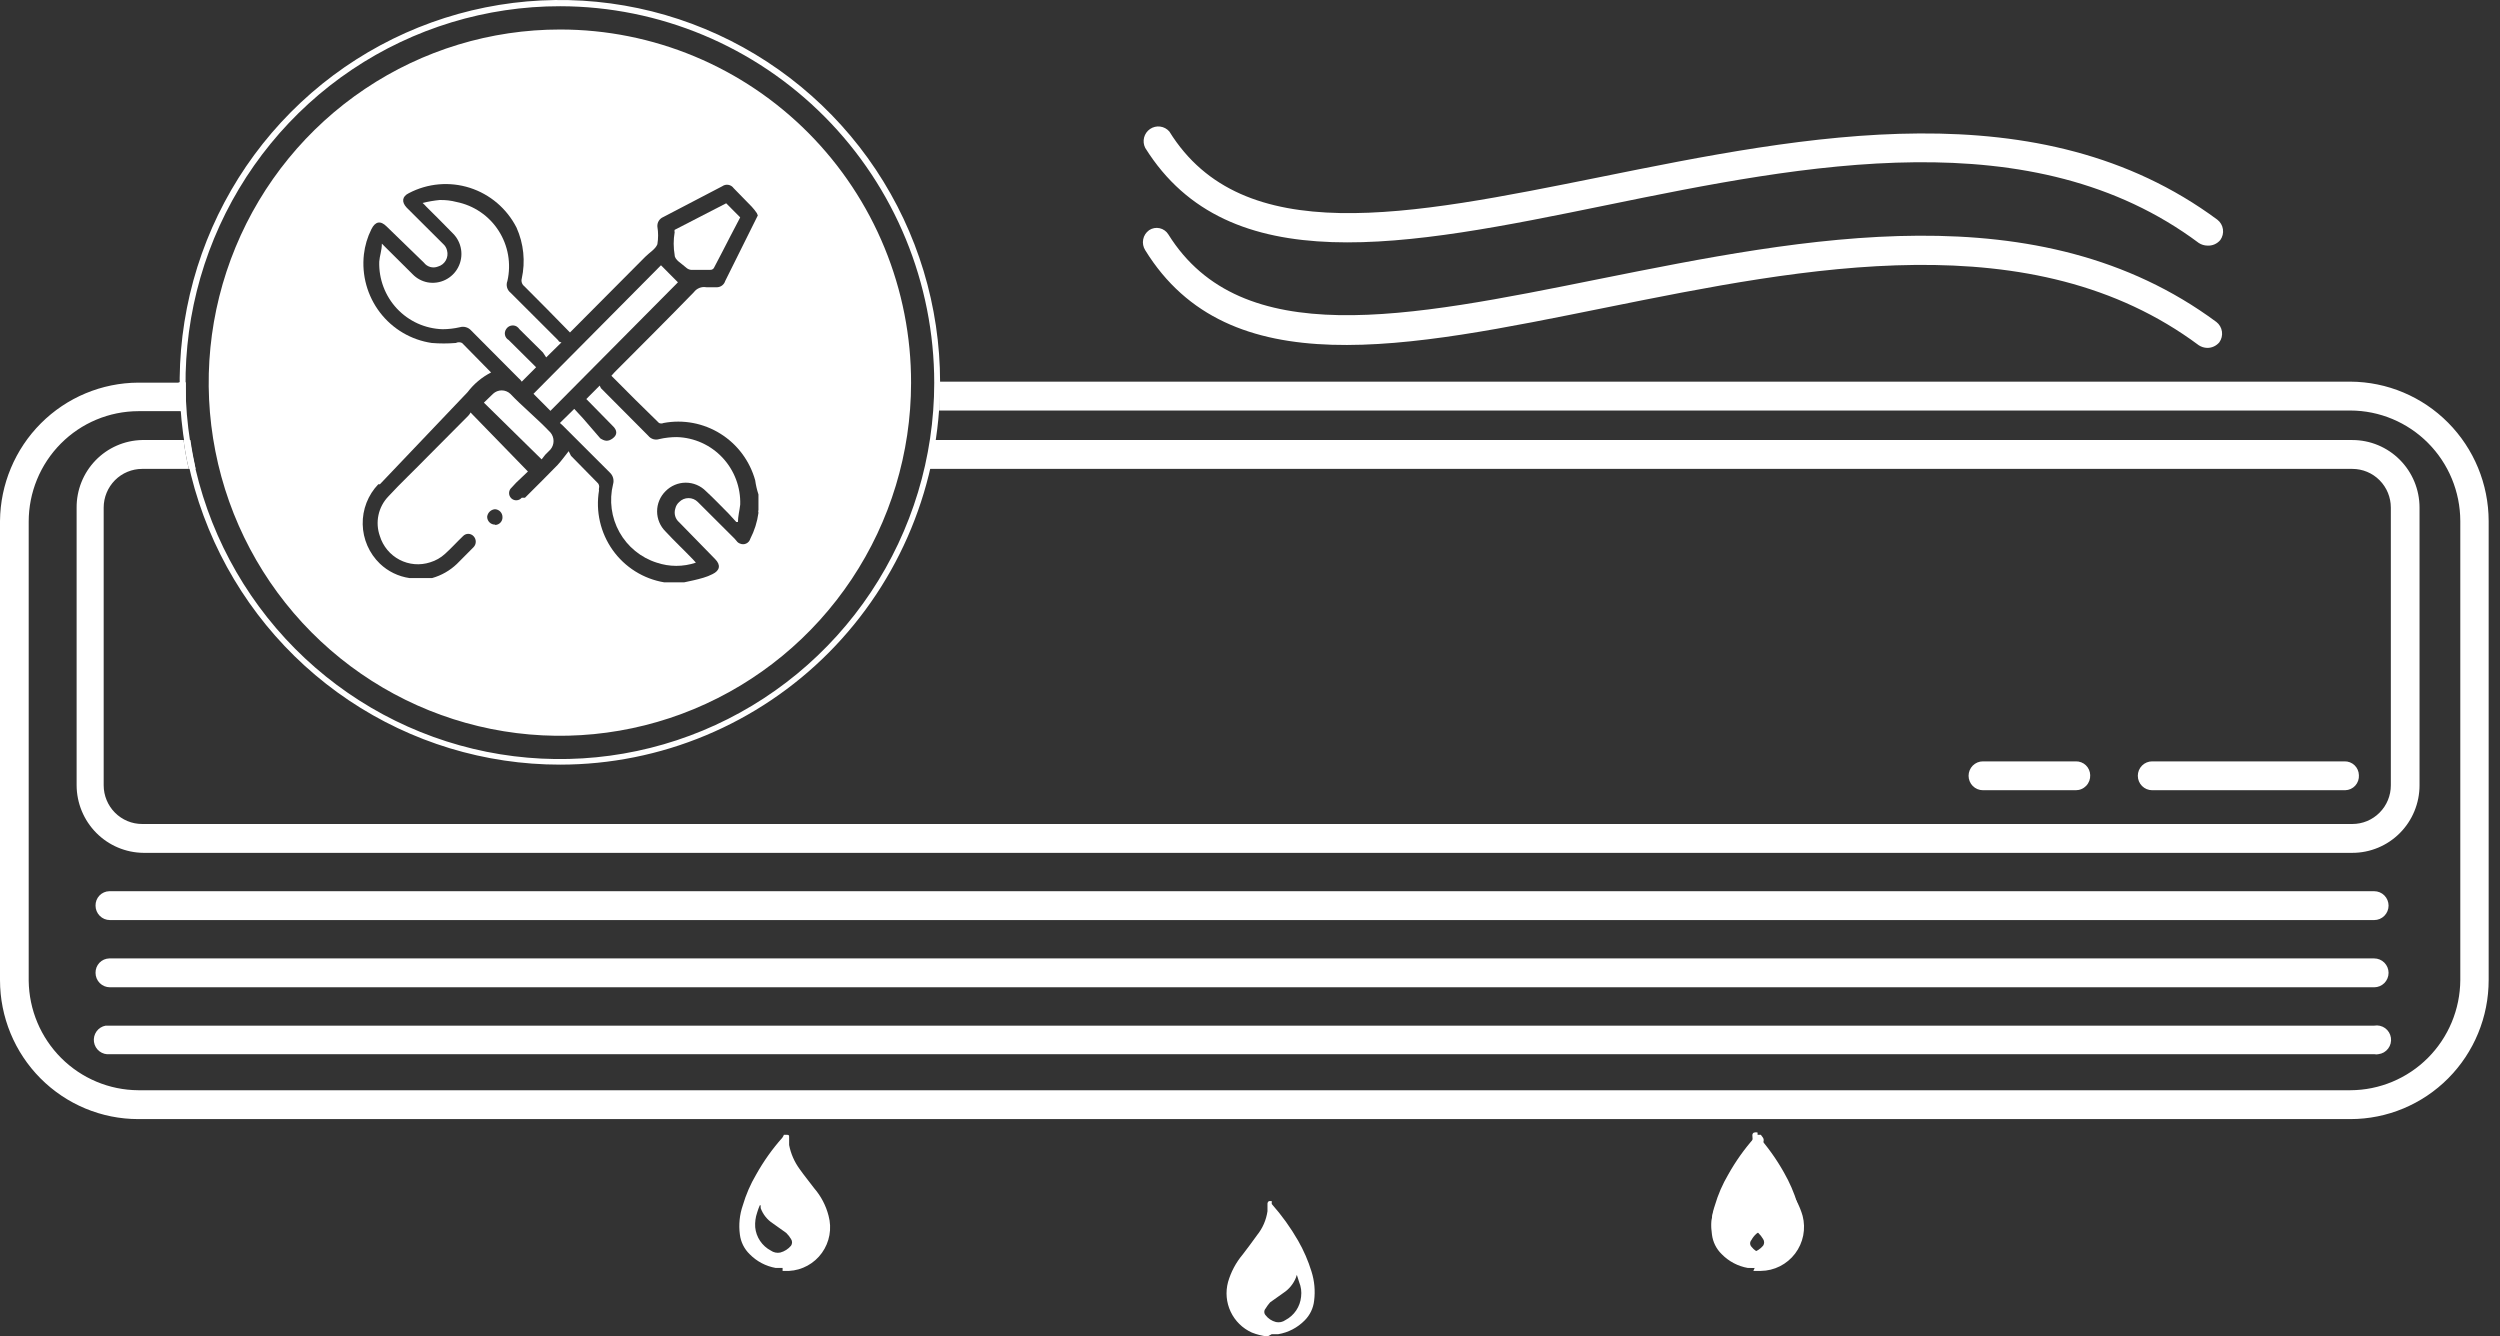 <svg xmlns="http://www.w3.org/2000/svg" width="159" height="85" viewBox="0 0 159 85" fill="none"><rect x="0" y="0" width="159" height="85" fill="#333333" stroke="none"/><path d="M49.773 80.642H49.337C48.707 80.531 48.127 80.225 47.678 79.766C47.334 79.433 47.114 78.992 47.056 78.515C46.973 77.89 47.037 77.254 47.243 76.659C47.444 75.972 47.729 75.314 48.093 74.699C48.56 73.862 49.116 73.079 49.752 72.363C49.794 72.305 49.829 72.242 49.856 72.175C49.856 72.175 50.001 72.175 50.063 72.175C50.125 72.175 50.208 72.175 50.188 72.342V72.822C50.295 73.372 50.521 73.892 50.851 74.344C51.142 74.761 51.473 75.157 51.784 75.575C52.22 76.079 52.532 76.679 52.697 77.326C52.806 77.725 52.825 78.144 52.752 78.552C52.679 78.959 52.516 79.345 52.275 79.681C52.035 80.017 51.722 80.295 51.361 80.493C51 80.692 50.599 80.807 50.188 80.83H49.773V80.642ZM48.321 76.659C48.257 76.808 48.201 76.962 48.155 77.118C48.051 77.419 48.009 77.738 48.031 78.056C48.061 78.367 48.168 78.665 48.342 78.923C48.516 79.182 48.751 79.393 49.026 79.537C49.112 79.598 49.21 79.641 49.314 79.662C49.417 79.684 49.524 79.684 49.627 79.662C49.895 79.59 50.134 79.437 50.312 79.224C50.353 79.162 50.375 79.09 50.375 79.015C50.375 78.941 50.353 78.869 50.312 78.807C50.226 78.661 50.122 78.528 50.001 78.411L49.151 77.806C48.798 77.578 48.529 77.242 48.383 76.847C48.373 76.784 48.373 76.721 48.383 76.659H48.321Z" fill="white"></path><path d="M111.597 80.642H111.161C110.531 80.531 109.951 80.225 109.502 79.766C109.158 79.433 108.938 78.992 108.88 78.515C108.797 77.89 108.861 77.254 109.067 76.659C109.268 75.972 109.554 75.314 109.917 74.699C110.384 73.862 110.94 73.079 111.576 72.363C111.618 72.305 111.653 72.242 111.68 72.175H111.991L112.115 72.342C112.24 72.509 112.115 72.676 112.115 72.822C112.223 73.372 112.449 73.892 112.779 74.344L113.712 75.575C114.143 76.086 114.461 76.683 114.646 77.326C114.753 77.737 114.765 78.167 114.683 78.583C114.6 78.999 114.424 79.391 114.168 79.729C113.912 80.067 113.583 80.341 113.206 80.532C112.829 80.723 112.413 80.825 111.991 80.83H111.514L111.597 80.642ZM110.145 76.659C110.118 76.821 110.062 76.976 109.979 77.118C109.876 77.419 109.833 77.738 109.855 78.056C109.901 78.362 110.015 78.653 110.187 78.909C110.359 79.165 110.586 79.379 110.85 79.537C110.937 79.598 111.035 79.641 111.138 79.662C111.242 79.684 111.348 79.684 111.452 79.662C111.719 79.59 111.958 79.437 112.136 79.224C112.177 79.162 112.199 79.09 112.199 79.015C112.199 78.941 112.177 78.869 112.136 78.807C112.051 78.661 111.946 78.528 111.825 78.411L110.975 77.806C110.622 77.578 110.353 77.242 110.207 76.847C110.19 76.783 110.17 76.72 110.145 76.659V76.659Z" fill="white"></path><path d="M111.512 80.642C111.171 80.603 110.836 80.519 110.517 80.392C109.913 80.137 109.422 79.672 109.132 79.082C108.843 78.492 108.774 77.817 108.94 77.18C109.125 76.537 109.443 75.94 109.874 75.428L110.807 74.198C111.146 73.754 111.367 73.23 111.45 72.676C111.47 72.517 111.47 72.355 111.45 72.196C111.45 72.196 111.45 72.05 111.574 72.029C111.642 72.008 111.714 72.008 111.782 72.029V72.217C112.425 72.939 112.988 73.729 113.461 74.573C113.816 75.193 114.102 75.851 114.312 76.534C114.501 77.133 114.557 77.766 114.478 78.39C114.425 78.864 114.213 79.305 113.876 79.641C113.422 80.104 112.834 80.41 112.196 80.517H111.761L111.512 80.642ZM113.316 76.909C113.157 77.302 112.882 77.637 112.528 77.868C112.238 78.056 111.968 78.265 111.699 78.473C111.573 78.586 111.468 78.72 111.388 78.869C111.337 78.927 111.308 79.001 111.308 79.078C111.308 79.155 111.337 79.229 111.388 79.287C111.553 79.504 111.787 79.658 112.051 79.724C112.155 79.746 112.261 79.747 112.365 79.725C112.468 79.704 112.566 79.661 112.653 79.599C112.928 79.455 113.163 79.244 113.337 78.986C113.511 78.727 113.618 78.429 113.648 78.119C113.69 77.8 113.647 77.477 113.524 77.18L113.378 76.659L113.316 76.909Z" fill="white"></path><path d="M80.612 85C80.271 84.961 79.936 84.877 79.617 84.75C79.025 84.484 78.547 84.014 78.27 83.425C77.992 82.836 77.933 82.167 78.103 81.538C78.288 80.895 78.606 80.298 79.036 79.786C79.347 79.369 79.659 78.973 79.949 78.556C80.302 78.118 80.531 77.592 80.612 77.034V76.554C80.612 76.554 80.612 76.408 80.737 76.387H80.882V76.575C81.52 77.294 82.083 78.076 82.562 78.91C82.917 79.53 83.202 80.188 83.412 80.871C83.601 81.47 83.658 82.103 83.578 82.727C83.526 83.201 83.314 83.642 82.977 83.978C82.522 84.441 81.935 84.747 81.297 84.854H80.882L80.612 85ZM82.417 81.267C82.257 81.66 81.982 81.995 81.629 82.226L80.778 82.831C80.67 82.954 80.573 83.087 80.488 83.227C80.437 83.285 80.409 83.359 80.409 83.436C80.409 83.513 80.437 83.587 80.488 83.644C80.654 83.862 80.888 84.016 81.152 84.082C81.255 84.104 81.362 84.104 81.465 84.083C81.569 84.061 81.667 84.019 81.753 83.957C82.028 83.813 82.263 83.602 82.437 83.344C82.611 83.085 82.718 82.787 82.749 82.477C82.79 82.158 82.748 81.834 82.624 81.538L82.479 81.079L82.417 81.267Z" fill="white"></path><path d="M132.024 50.258H126.114C125.994 50.258 125.875 50.234 125.764 50.188C125.654 50.142 125.553 50.074 125.468 49.989C125.384 49.904 125.316 49.803 125.271 49.691C125.225 49.58 125.201 49.461 125.201 49.34C125.201 49.22 125.225 49.1 125.271 48.989C125.316 48.878 125.384 48.777 125.468 48.691C125.553 48.606 125.654 48.539 125.764 48.492C125.875 48.446 125.994 48.423 126.114 48.423H132.024C132.141 48.42 132.258 48.44 132.367 48.483C132.476 48.525 132.576 48.589 132.661 48.67C132.746 48.752 132.814 48.849 132.861 48.957C132.908 49.065 132.934 49.181 132.937 49.298V49.298C132.942 49.422 132.923 49.546 132.88 49.662C132.836 49.779 132.77 49.885 132.685 49.974C132.599 50.064 132.497 50.136 132.383 50.184C132.27 50.233 132.148 50.258 132.024 50.258V50.258Z" fill="white"></path><path d="M149.155 50.258H136.877C136.635 50.258 136.403 50.161 136.232 49.989C136.061 49.817 135.965 49.584 135.965 49.34V49.34C135.965 49.097 136.061 48.863 136.232 48.691C136.403 48.519 136.635 48.423 136.877 48.423H149.113C149.23 48.42 149.347 48.44 149.456 48.483C149.565 48.525 149.665 48.589 149.75 48.67C149.835 48.752 149.903 48.849 149.95 48.957C149.997 49.065 150.023 49.181 150.026 49.298V49.298C150.034 49.42 150.018 49.541 149.978 49.656C149.939 49.771 149.876 49.876 149.795 49.966C149.713 50.056 149.615 50.128 149.505 50.178C149.395 50.228 149.276 50.255 149.155 50.258Z" fill="white"></path><path d="M140.382 15.62C140.191 15.616 140.004 15.558 139.843 15.453C129.287 7.57 114.853 10.448 102.14 13.055C89.427 15.662 78.145 17.914 72.836 9.406C72.733 9.202 72.707 8.967 72.764 8.745C72.821 8.524 72.957 8.331 73.145 8.203C73.334 8.075 73.562 8.02 73.788 8.05C74.013 8.079 74.221 8.191 74.37 8.363C79.016 15.87 89.551 13.722 101.766 11.262C114.873 8.613 129.723 5.61 141.025 13.973C141.217 14.121 141.344 14.34 141.379 14.581C141.414 14.822 141.354 15.068 141.212 15.265C141.111 15.386 140.983 15.481 140.839 15.543C140.695 15.604 140.539 15.631 140.382 15.62V15.62Z" fill="white"></path><path d="M140.382 22.126C140.19 22.121 140.004 22.064 139.843 21.959C129.287 14.097 114.852 16.996 102.139 19.561C89.426 22.126 78.144 24.524 72.835 15.911C72.706 15.708 72.66 15.462 72.706 15.225C72.752 14.988 72.888 14.778 73.084 14.639V14.639C73.181 14.574 73.291 14.53 73.406 14.508C73.521 14.486 73.639 14.488 73.753 14.514C73.867 14.539 73.975 14.587 74.07 14.655C74.166 14.723 74.246 14.81 74.308 14.91C78.953 22.355 89.489 20.207 101.704 17.746C114.811 15.119 129.66 12.116 140.963 20.478C141.155 20.627 141.282 20.845 141.316 21.087C141.351 21.328 141.291 21.574 141.149 21.771C141.055 21.883 140.937 21.973 140.805 22.034C140.672 22.096 140.528 22.127 140.382 22.126Z" fill="white"></path><path d="M149.61 29.822C150.259 29.822 150.882 30.081 151.34 30.542C151.799 31.004 152.057 31.63 152.057 32.282V49.946C152.057 50.269 151.994 50.589 151.871 50.887C151.748 51.186 151.568 51.457 151.34 51.685C151.113 51.914 150.843 52.095 150.547 52.219C150.25 52.343 149.931 52.406 149.61 52.406H9.042C8.72 52.406 8.402 52.343 8.105 52.219C7.808 52.095 7.538 51.914 7.311 51.685C7.084 51.457 6.904 51.186 6.781 50.887C6.658 50.589 6.594 50.269 6.594 49.946V32.282C6.594 31.959 6.658 31.639 6.781 31.34C6.904 31.042 7.084 30.771 7.311 30.542C7.538 30.314 7.808 30.132 8.105 30.009C8.402 29.885 8.72 29.822 9.042 29.822H12.007C11.865 29.216 11.754 28.604 11.675 27.986H9.021C7.908 28.014 6.85 28.479 6.074 29.282C5.299 30.085 4.867 31.163 4.873 32.282V49.946C4.878 51.08 5.327 52.166 6.123 52.97C6.919 53.774 7.997 54.23 9.125 54.241H149.61C150.171 54.241 150.727 54.13 151.245 53.914C151.763 53.699 152.234 53.382 152.631 52.983C153.028 52.584 153.342 52.111 153.557 51.589C153.772 51.068 153.882 50.51 153.882 49.946V32.282C153.882 31.143 153.432 30.05 152.631 29.245C151.83 28.439 150.743 27.986 149.61 27.986H59.416C59.338 28.604 59.227 29.216 59.085 29.822H149.61Z" fill="white"></path><path d="M149.486 24.273H59.728C59.728 24.899 59.728 25.504 59.728 26.109H149.486C151.338 26.114 153.113 26.856 154.422 28.173C155.732 29.49 156.47 31.274 156.475 33.136V62.332C156.464 64.19 155.724 65.969 154.415 67.282C153.106 68.594 151.334 69.333 149.486 69.339H8.793C6.956 69.328 5.196 68.592 3.892 67.289C2.589 65.987 1.847 64.221 1.825 62.373V33.178C1.825 31.318 2.559 29.533 3.865 28.216C5.171 26.899 6.943 26.156 8.793 26.15H11.448C11.448 25.546 11.448 24.941 11.448 24.336H8.793C6.472 24.347 4.248 25.276 2.602 26.923C0.957 28.57 0.022 30.802 0 33.136L0 62.332C0 64.677 0.926 66.926 2.575 68.584C4.225 70.242 6.461 71.174 8.793 71.174H149.486C151.818 71.174 154.055 70.242 155.704 68.584C157.353 66.926 158.279 64.677 158.279 62.332V33.136C158.274 30.791 157.346 28.543 155.699 26.883C154.052 25.222 151.818 24.284 149.486 24.273Z" fill="white"></path><path d="M6.989 58.516H151C151.242 58.516 151.474 58.419 151.645 58.247C151.816 58.075 151.913 57.842 151.913 57.598C151.913 57.355 151.816 57.121 151.645 56.949C151.474 56.777 151.242 56.681 151 56.681H6.947C6.83 56.683 6.715 56.709 6.608 56.757C6.501 56.804 6.404 56.873 6.323 56.958C6.242 57.043 6.179 57.144 6.136 57.253C6.094 57.363 6.074 57.48 6.076 57.598C6.076 57.842 6.173 58.075 6.344 58.247C6.515 58.419 6.747 58.516 6.989 58.516Z" fill="white"></path><path d="M6.989 62.791H151C151.242 62.791 151.474 62.694 151.645 62.523C151.816 62.35 151.913 62.117 151.913 61.874C151.913 61.63 151.816 61.397 151.645 61.225C151.474 61.053 151.242 60.956 151 60.956H6.947C6.83 60.959 6.715 60.985 6.608 61.032C6.501 61.08 6.404 61.148 6.323 61.233C6.242 61.319 6.179 61.419 6.136 61.529C6.094 61.639 6.074 61.756 6.076 61.874C6.076 62.117 6.173 62.35 6.344 62.523C6.515 62.694 6.747 62.791 6.989 62.791Z" fill="white"></path><path d="M151 65.231H6.719C6.485 65.273 6.277 65.405 6.138 65.599C6 65.793 5.942 66.034 5.977 66.27C6.012 66.506 6.137 66.719 6.326 66.864C6.515 67.009 6.753 67.074 6.989 67.045H151C151.089 67.066 151.181 67.066 151.27 67.045C151.391 67.031 151.508 66.992 151.614 66.931C151.719 66.87 151.812 66.788 151.886 66.69C151.96 66.593 152.013 66.481 152.044 66.363C152.074 66.244 152.08 66.12 152.062 65.999C152.044 65.877 152.002 65.761 151.939 65.656C151.875 65.552 151.792 65.461 151.693 65.389C151.593 65.318 151.481 65.267 151.362 65.24C151.243 65.212 151.12 65.21 151 65.231V65.231Z" fill="white"></path><path d="M12.443 29.822C12.319 29.217 12.194 28.612 12.111 27.986H11.676C11.754 28.604 11.865 29.216 12.008 29.822H12.443Z" fill="white"></path><path d="M11.448 26.151H11.822C11.822 25.546 11.822 24.941 11.822 24.315H11.365C11.365 24.941 11.407 25.546 11.448 26.151Z" fill="white"></path><path d="M38.139 24.524L37.289 25.379L37.434 25.525L38.969 27.09C39.259 27.361 39.28 27.652 38.969 27.882C38.658 28.111 38.451 28.049 38.181 27.882L37.082 26.61L36.522 26.005L35.609 26.902L35.775 27.048L38.803 30.072C38.897 30.165 38.965 30.282 38.997 30.41C39.03 30.539 39.028 30.674 38.99 30.801C38.735 31.832 38.881 32.921 39.397 33.847C39.914 34.773 40.762 35.467 41.769 35.785C42.576 36.057 43.45 36.057 44.258 35.785L44.071 35.577C43.49 34.972 42.889 34.409 42.329 33.804C42.159 33.637 42.024 33.438 41.932 33.218C41.839 32.997 41.792 32.761 41.792 32.522C41.792 32.283 41.839 32.046 41.932 31.826C42.024 31.606 42.159 31.406 42.329 31.239C42.497 31.068 42.697 30.932 42.918 30.839C43.138 30.746 43.375 30.698 43.615 30.698C43.854 30.698 44.091 30.746 44.312 30.839C44.532 30.932 44.733 31.068 44.9 31.239C45.398 31.698 45.875 32.199 46.352 32.678L46.829 33.2H46.933C46.933 32.845 47.036 32.47 47.078 32.094C47.095 31.547 47.004 31.001 46.81 30.488C46.617 29.976 46.325 29.507 45.952 29.108C45.578 28.709 45.13 28.388 44.633 28.163C44.136 27.939 43.599 27.815 43.055 27.799C42.678 27.798 42.302 27.84 41.935 27.924C41.81 27.965 41.676 27.968 41.55 27.931C41.424 27.893 41.312 27.818 41.23 27.715L38.222 24.691L38.139 24.524Z" fill="white"></path><path d="M33.929 25.046L35.007 26.13L43.116 17.956L42.038 16.871L33.929 25.046Z" fill="white"></path><path d="M33.183 24.274L34.096 23.357L32.353 21.626C32.295 21.594 32.245 21.55 32.204 21.497C32.164 21.444 32.135 21.383 32.12 21.318C32.104 21.254 32.102 21.186 32.114 21.121C32.125 21.055 32.151 20.993 32.188 20.938C32.222 20.881 32.266 20.833 32.319 20.794C32.372 20.755 32.432 20.727 32.495 20.712C32.559 20.696 32.625 20.693 32.69 20.703C32.754 20.714 32.816 20.736 32.872 20.771C32.937 20.815 32.993 20.872 33.038 20.938L34.531 22.418L34.738 22.731L35.713 21.772C35.713 21.772 35.547 21.772 35.506 21.647L32.478 18.623C32.367 18.537 32.286 18.418 32.249 18.282C32.212 18.147 32.219 18.003 32.27 17.872C32.395 17.328 32.409 16.764 32.313 16.214C32.217 15.665 32.012 15.14 31.71 14.671C31.409 14.202 31.016 13.799 30.557 13.486C30.097 13.172 29.58 12.955 29.035 12.846C28.683 12.753 28.32 12.711 27.957 12.721C27.593 12.757 27.233 12.819 26.878 12.909C26.959 12.98 27.036 13.057 27.107 13.138C27.666 13.701 28.247 14.264 28.807 14.848C29.084 15.124 29.266 15.483 29.325 15.87C29.385 16.258 29.32 16.655 29.139 17.002C28.958 17.35 28.671 17.63 28.32 17.801C27.969 17.973 27.573 18.027 27.189 17.956C26.835 17.887 26.51 17.713 26.256 17.455L24.535 15.745L24.286 15.495C24.286 15.933 24.141 16.287 24.12 16.642C24.104 17.189 24.194 17.735 24.388 18.248C24.581 18.76 24.873 19.229 25.246 19.628C25.62 20.027 26.068 20.348 26.565 20.573C27.062 20.797 27.599 20.921 28.143 20.938C28.513 20.937 28.882 20.895 29.243 20.812C29.371 20.774 29.507 20.774 29.636 20.811C29.764 20.848 29.88 20.921 29.968 21.021L32.976 24.045C33.057 24.109 33.128 24.186 33.183 24.274Z" fill="white"></path><path d="M32.456 25.046C32.307 24.906 32.11 24.829 31.907 24.829C31.703 24.829 31.507 24.906 31.357 25.046L30.776 25.609L34.447 29.216L34.675 28.924L35.007 28.591C35.136 28.44 35.206 28.247 35.206 28.049C35.206 27.85 35.136 27.657 35.007 27.506C34.157 26.61 33.182 25.817 32.456 25.046Z" fill="white"></path><path d="M35.629 1.877C31.211 1.873 26.892 3.186 23.216 5.651C19.541 8.115 16.675 11.62 14.981 15.722C13.286 19.825 12.84 24.34 13.698 28.698C14.555 33.055 16.679 37.059 19.8 40.203C22.921 43.347 26.898 45.49 31.23 46.361C35.562 47.231 40.054 46.791 44.137 45.095C48.22 43.398 51.711 40.523 54.168 36.832C56.626 33.141 57.94 28.8 57.944 24.358C57.95 21.407 57.376 18.485 56.257 15.758C55.138 13.03 53.495 10.552 51.423 8.464C49.35 6.376 46.888 4.719 44.178 3.589C41.468 2.459 38.563 1.877 35.629 1.877V1.877ZM31.481 33.366C31.349 33.366 31.223 33.314 31.129 33.22C31.036 33.126 30.983 32.999 30.983 32.866C30.998 32.74 31.055 32.623 31.146 32.536C31.237 32.448 31.356 32.395 31.481 32.386C31.61 32.392 31.731 32.447 31.82 32.54C31.909 32.633 31.958 32.758 31.958 32.887C31.961 32.95 31.951 33.013 31.93 33.072C31.909 33.131 31.876 33.186 31.833 33.232C31.791 33.279 31.74 33.316 31.683 33.343C31.626 33.37 31.565 33.385 31.502 33.387V33.387L31.481 33.366ZM48.197 13.701L46.123 17.872C46.09 17.981 46.024 18.077 45.935 18.148C45.846 18.219 45.738 18.261 45.625 18.268H44.92C44.773 18.242 44.621 18.257 44.482 18.312C44.343 18.368 44.222 18.461 44.132 18.581C42.473 20.291 40.772 21.98 39.092 23.669L38.885 23.899C39.901 24.921 40.959 25.984 41.913 26.902C41.959 26.922 42.008 26.933 42.058 26.933C42.108 26.933 42.158 26.922 42.203 26.902C43.453 26.667 44.744 26.911 45.823 27.587C46.902 28.262 47.689 29.32 48.031 30.551C48.073 30.856 48.142 31.156 48.238 31.448V32.428C48.218 32.489 48.218 32.555 48.238 32.616C48.16 33.191 47.985 33.748 47.72 34.263C47.702 34.328 47.67 34.389 47.626 34.441C47.583 34.493 47.529 34.535 47.468 34.565C47.408 34.595 47.341 34.611 47.274 34.613C47.206 34.615 47.139 34.602 47.077 34.576C46.985 34.547 46.904 34.489 46.849 34.409L46.724 34.263L44.381 31.927C44.304 31.849 44.212 31.786 44.11 31.743C44.009 31.701 43.9 31.679 43.79 31.679C43.68 31.679 43.571 31.701 43.469 31.743C43.368 31.786 43.276 31.849 43.199 31.927C43.073 32.036 42.986 32.182 42.95 32.344C42.9 32.499 42.897 32.665 42.941 32.821C42.985 32.977 43.075 33.116 43.199 33.22L45.48 35.556C45.853 35.931 45.791 36.286 45.314 36.515C45.128 36.61 44.934 36.687 44.733 36.745C44.319 36.87 43.904 36.953 43.51 37.037H42.245C41.591 36.928 40.965 36.691 40.402 36.338C39.839 35.986 39.351 35.525 38.966 34.983C38.581 34.44 38.306 33.827 38.157 33.177C38.007 32.528 37.987 31.855 38.097 31.198C38.086 31.15 38.086 31.1 38.097 31.052C38.116 30.984 38.114 30.912 38.092 30.845C38.069 30.778 38.028 30.719 37.972 30.676L36.313 28.987L36.168 28.695C35.919 29.008 35.712 29.3 35.463 29.571C34.82 30.238 34.136 30.906 33.389 31.656H33.182C33.141 31.705 33.091 31.744 33.034 31.773C32.977 31.8 32.916 31.816 32.852 31.819C32.789 31.822 32.726 31.811 32.667 31.788C32.608 31.765 32.555 31.73 32.51 31.685C32.466 31.64 32.431 31.586 32.408 31.527C32.385 31.468 32.374 31.405 32.377 31.341C32.38 31.278 32.396 31.215 32.423 31.158C32.451 31.101 32.491 31.051 32.539 31.01L32.829 30.697L33.576 29.988L29.926 26.234C29.89 26.312 29.84 26.382 29.781 26.443L27.209 29.029C26.38 29.884 25.508 30.697 24.7 31.573C24.384 31.901 24.166 32.311 24.071 32.757C23.976 33.203 24.007 33.667 24.16 34.096C24.259 34.418 24.421 34.716 24.636 34.975C24.85 35.233 25.114 35.446 25.411 35.601C25.708 35.756 26.033 35.851 26.366 35.879C26.7 35.907 27.036 35.868 27.354 35.765C27.709 35.659 28.035 35.474 28.308 35.222C28.702 34.868 29.055 34.472 29.449 34.096C29.491 34.051 29.543 34.015 29.6 33.99C29.657 33.965 29.718 33.952 29.781 33.952C29.843 33.952 29.904 33.965 29.961 33.99C30.018 34.015 30.07 34.051 30.113 34.096V34.096C30.159 34.143 30.196 34.198 30.221 34.259C30.246 34.32 30.259 34.385 30.259 34.451C30.259 34.517 30.246 34.582 30.221 34.643C30.196 34.703 30.159 34.759 30.113 34.805V34.805L29.055 35.869C28.61 36.293 28.069 36.6 27.479 36.766H27.002H26.048C25.339 36.664 24.679 36.344 24.16 35.848C23.824 35.524 23.554 35.136 23.366 34.706C23.179 34.277 23.077 33.815 23.068 33.346C23.058 32.877 23.14 32.411 23.31 31.975C23.48 31.538 23.734 31.139 24.057 30.801H24.16L29.739 24.941C30.136 24.416 30.647 23.988 31.232 23.69L29.387 21.813C29.326 21.782 29.258 21.766 29.19 21.766C29.121 21.766 29.054 21.782 28.993 21.813C28.482 21.855 27.969 21.855 27.458 21.813C26.153 21.621 24.973 20.927 24.168 19.876C23.363 18.825 22.996 17.501 23.144 16.183C23.208 15.623 23.369 15.08 23.621 14.577C23.87 14.076 24.202 14.014 24.596 14.41L26.96 16.704C27.061 16.838 27.203 16.934 27.364 16.98C27.525 17.025 27.697 17.016 27.852 16.954C28.063 16.896 28.243 16.756 28.352 16.564C28.461 16.372 28.49 16.145 28.433 15.932C28.396 15.77 28.309 15.624 28.184 15.515L25.861 13.201C25.529 12.846 25.571 12.492 26.006 12.283C26.598 11.973 27.245 11.783 27.91 11.725C28.575 11.667 29.245 11.742 29.881 11.945C30.517 12.149 31.107 12.477 31.617 12.911C32.126 13.345 32.545 13.875 32.85 14.473C33.308 15.492 33.424 16.634 33.182 17.726C33.159 17.813 33.163 17.906 33.193 17.991C33.222 18.076 33.276 18.151 33.348 18.206L34.779 19.645L36.251 21.146L36.459 20.937L41.042 16.329C41.312 16.058 41.685 15.849 41.809 15.536C41.871 15.164 41.871 14.783 41.809 14.41C41.8 14.283 41.831 14.155 41.898 14.047C41.965 13.938 42.065 13.854 42.182 13.805L45.936 11.845C45.992 11.805 46.055 11.777 46.122 11.761C46.188 11.746 46.258 11.744 46.325 11.756C46.393 11.767 46.457 11.792 46.515 11.829C46.573 11.866 46.623 11.914 46.662 11.97L47.803 13.138C47.925 13.268 48.035 13.407 48.135 13.555L48.197 13.701Z" fill="white"></path><path d="M42.909 14.618C42.899 14.642 42.894 14.666 42.894 14.691C42.894 14.716 42.899 14.741 42.909 14.764C42.826 15.247 42.826 15.741 42.909 16.224C42.909 16.537 43.365 16.766 43.635 17.017C43.72 17.098 43.829 17.149 43.946 17.163H45.149C45.211 17.17 45.275 17.156 45.328 17.122C45.381 17.087 45.42 17.035 45.439 16.975C45.771 16.328 46.123 15.682 46.455 15.015L47.077 13.826L46.185 12.929L42.909 14.618Z" fill="white"></path><path d="M35.629 48.631C30.846 48.635 26.17 47.213 22.191 44.545C18.212 41.877 15.11 38.082 13.275 33.64C11.441 29.199 10.958 24.31 11.887 19.592C12.816 14.875 15.116 10.54 18.495 7.137C21.874 3.733 26.18 1.414 30.87 0.471C35.56 -0.471 40.423 0.006 44.843 1.843C49.263 3.68 53.043 6.793 55.703 10.789C58.364 14.786 59.786 19.486 59.79 24.295V24.295C59.793 27.488 59.17 30.65 57.957 33.602C56.744 36.553 54.965 39.235 52.722 41.495C50.478 43.755 47.814 45.548 44.881 46.772C41.949 47.997 38.805 48.629 35.629 48.631ZM35.629 0.396C30.92 0.392 26.316 1.792 22.398 4.419C18.481 7.046 15.426 10.783 13.62 15.156C11.815 19.529 11.339 24.342 12.254 28.987C13.168 33.631 15.432 37.899 18.759 41.25C22.085 44.601 26.326 46.885 30.943 47.813C35.561 48.74 40.348 48.271 44.7 46.462C49.052 44.654 52.773 41.589 55.393 37.654C58.012 33.72 59.413 29.092 59.417 24.357V24.357C59.417 18.01 56.912 11.921 52.452 7.429C47.992 2.937 41.942 0.407 35.629 0.396V0.396Z" fill="white"></path></svg>